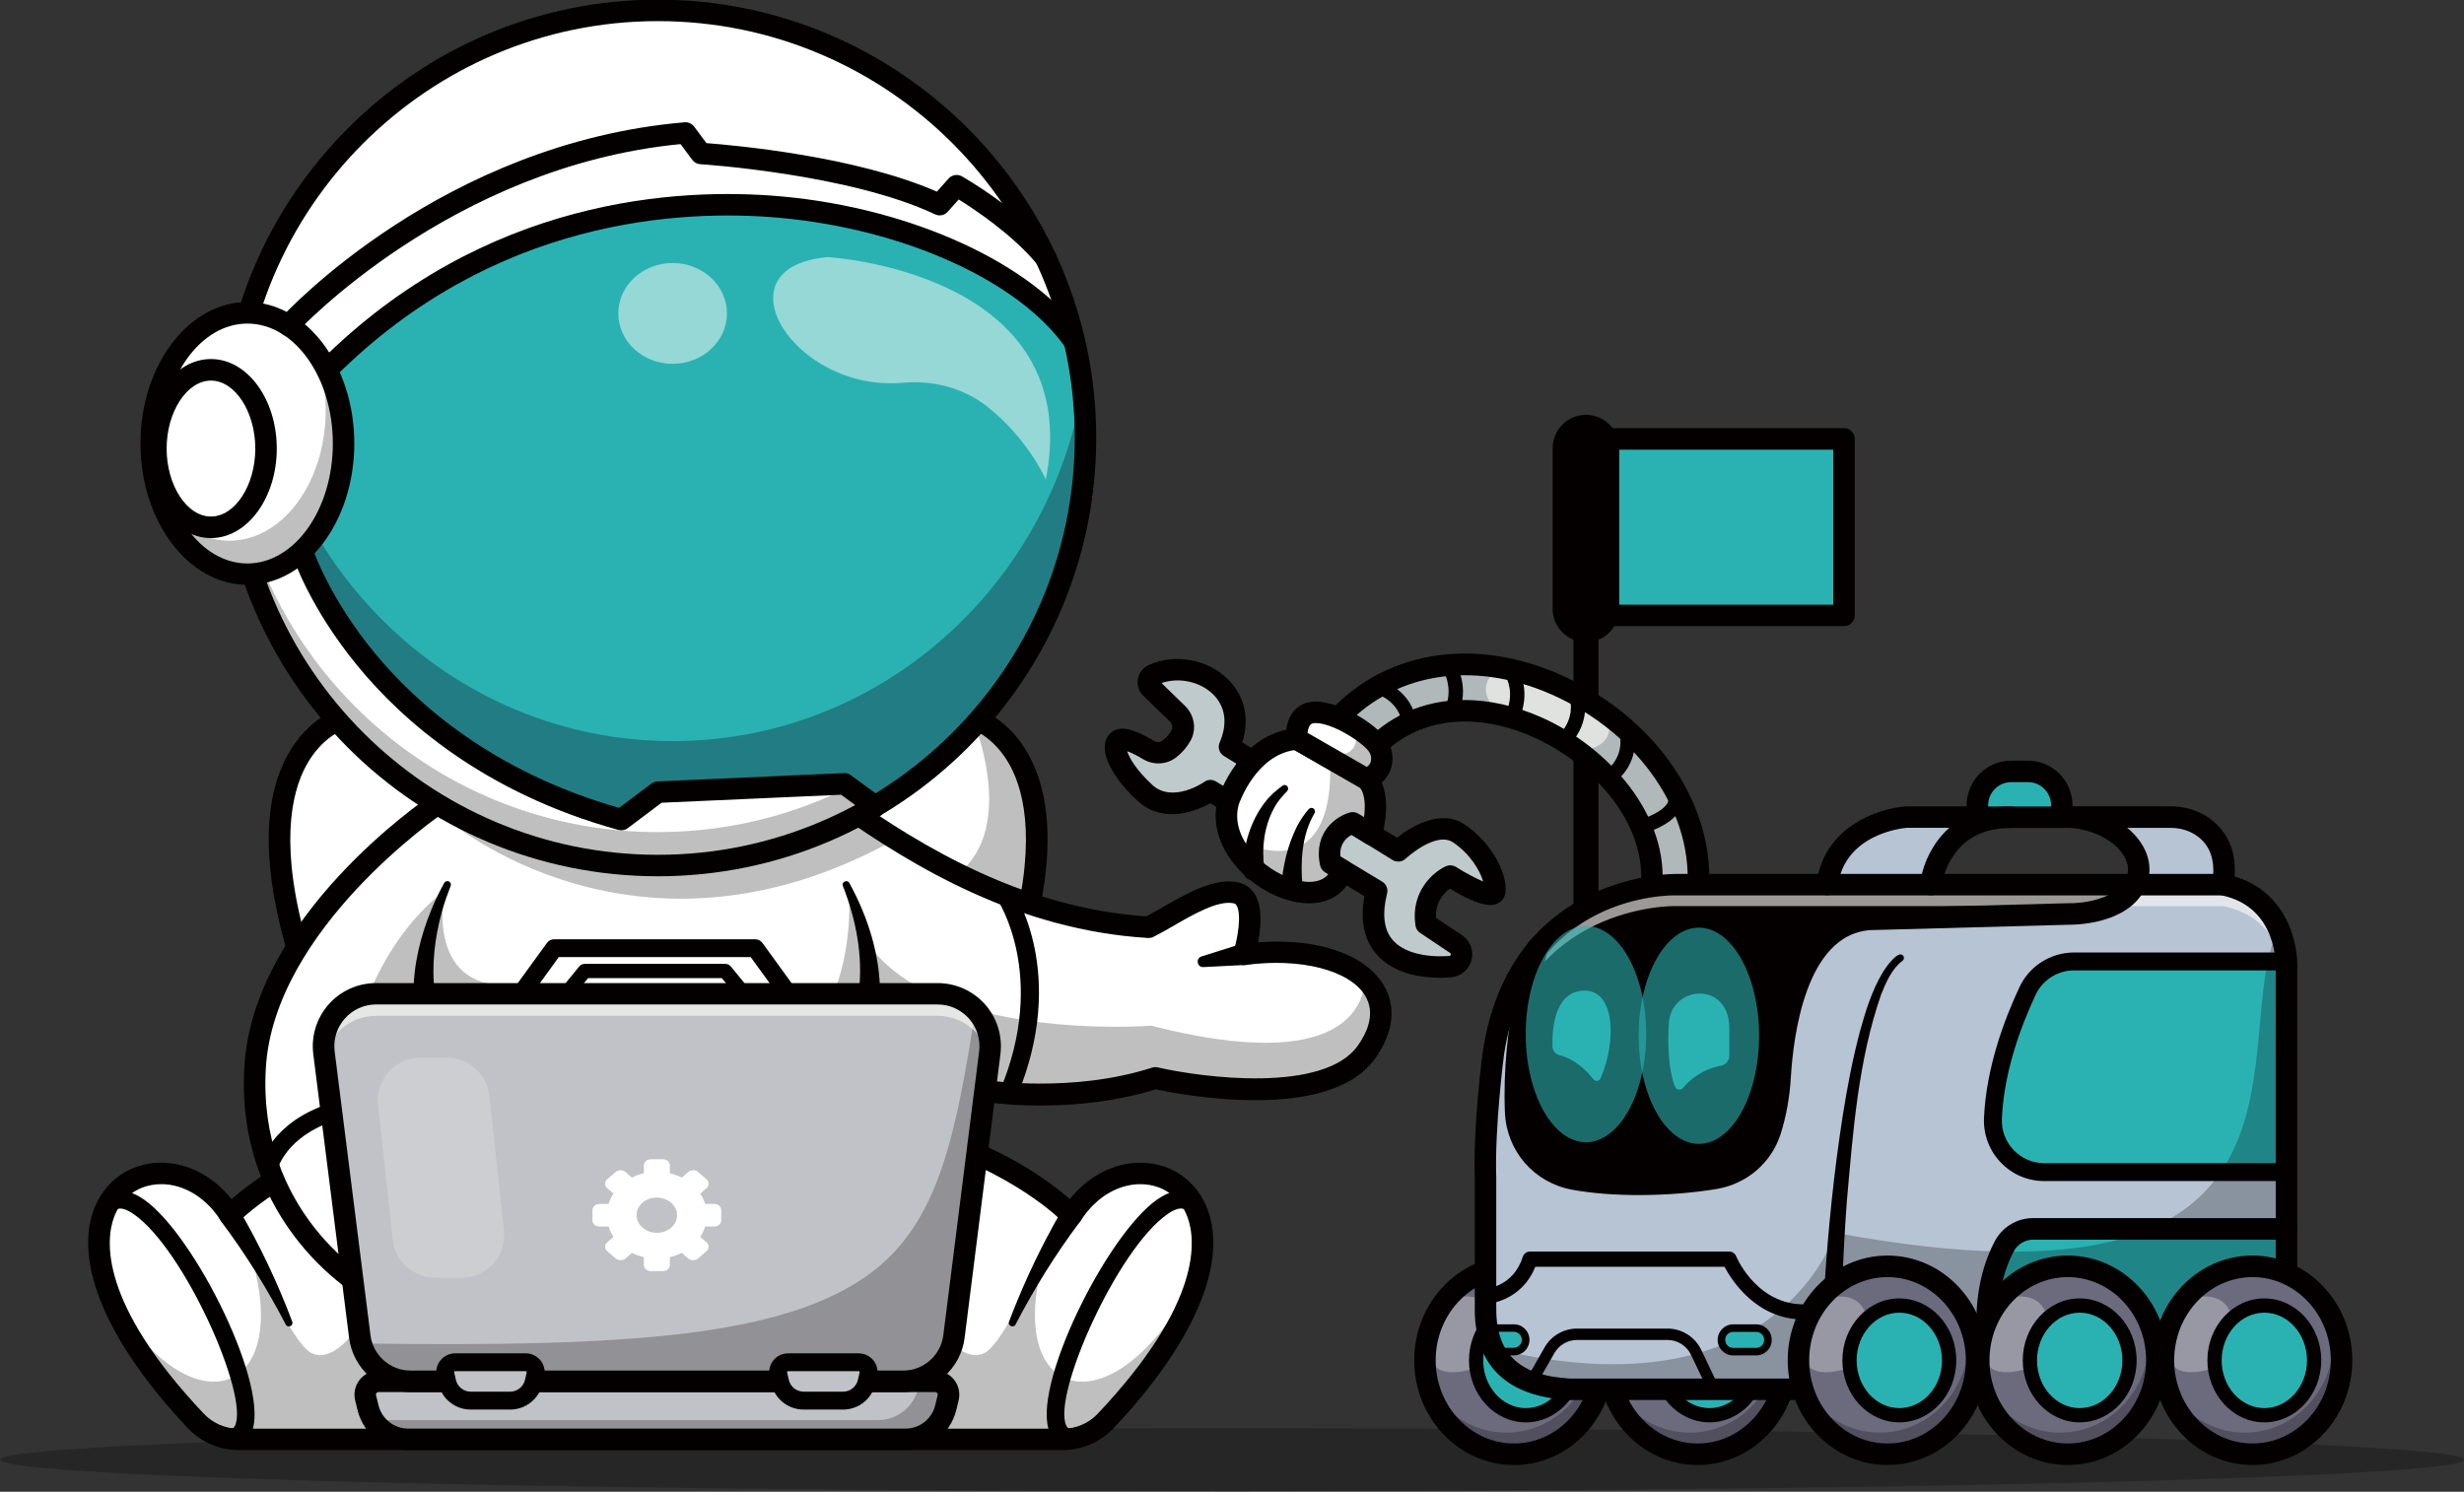 <?xml version="1.0" encoding="utf-8"?>
<!-- Generator: Adobe Illustrator 24.0.1, SVG Export Plug-In . SVG Version: 6.00 Build 0)  -->
<svg version="1.1" id="레이어_1" xmlns="http://www.w3.org/2000/svg" xmlns:xlink="http://www.w3.org/1999/xlink" x="0px"
	 y="0px" viewBox="0 0 2834.6 1716.3" style="enable-background:new 0 0 2834.6 1716.3;" xml:space="preserve">
<rect x="0" y="0" width="2834.6" height="1716.3" fill="#333333" stroke="none"/>
<style type="text/css">
	.st0{opacity:0.25;fill:#040000;enable-background:new    ;}
	.st1{fill:#FFFFFF;}
	.st2{opacity:0.25;}
	.st3{fill:#040000;}
	.st4{fill:#2AB2B3;}
	.st5{opacity:0.35;}
	.st6{fill:#101928;}
	.st7{opacity:0.5;}
	.st8{fill:#FFFDF9;}
	.st9{fill:#C1C2C7;}
	.st10{opacity:0.6;}
	.st11{opacity:0.2;}
	.st12{fill:#B0B8BA;}
	.st13{fill:#6C6B7E;}
	.st14{opacity:0.3;}
	.st15{fill:#B6C4D4;}
	.st16{opacity:0.6;fill:url(#SVGID_1_);enable-background:new    ;}
	.st17{opacity:0.6;fill:url(#SVGID_2_);enable-background:new    ;}
	.st18{fill:#BECACC;}
</style>
<g>
	<ellipse class="st0" cx="1417.6" cy="1679.5" rx="1417.3" ry="36.3"/>
	<g>
		<g>
			<path class="st1" d="M1169.1,1102.4H345.3c-74.3-242.8,50-276.1,50-276.1h723.8C1119.1,826.3,1243.4,859.6,1169.1,1102.4z"/>
		</g>
		<g class="st2">
			<path class="st3" d="M1169.1,1102.4h-102.7c-107.2-26.9-197.3-68.4-67.2-68.4c178.6,0.1,141.9-147.9,119.9-207.7h0.1
				C1119.1,826.3,1243.4,859.6,1169.1,1102.4z"/>
		</g>
		<g>
			<path class="st3" d="M1169.1,1114.7H345.3c-5.4,0-10.2-3.5-11.8-8.7c-31.7-103.5-32.5-183.5-2.3-237.9
				c24.1-43.4,59.4-53.3,60.9-53.7c6.6-1.7,13.4,2.1,15.1,8.7c1.8,6.6-2.1,13.3-8.7,15.1c-1.3,0.4-27.6,8.3-46.3,42.7
				c-17.6,32.4-31.2,94.8,2.2,209.1h805.4c33.4-114.3,19.8-176.7,2.2-209.1c-18.8-34.5-45.2-42.4-46.3-42.7
				c-6.5-1.9-10.4-8.6-8.6-15.2c1.8-6.5,8.5-10.4,15.1-8.7c1.5,0.4,36.8,10.3,60.9,53.7c30.1,54.4,29.4,134.4-2.3,237.9
				C1179.3,1111.2,1174.5,1114.7,1169.1,1114.7z"/>
		</g>
		<g>
			<path class="st1" d="M1271.6,1635.1c-12.7,13.4-30.3,21-48.8,21H274.3c-18.4,0-36.1-7.6-48.8-21
				c-54.2-57.3-85.4-106.9-100.4-147.9c0,0,0,0,0,0c-50.7-138.4,82.6-179.4,139.5-89c0,0,58.7-62.3,178.1-95.2h611.7
				c119.4,32.9,178.1,95.2,178.1,95.2C1306.2,1281,1508.5,1384.6,1271.6,1635.1z"/>
		</g>
		<g class="st2">
			<path class="st3" d="M514.7,1654.4c-0.2,0.5-0.4,1-0.5,1.6H274.3c-18.4,0-36.1-7.6-48.8-21c-54.2-57.3-85.4-106.9-100.4-147.9
				c97.3,168.8,221.1,115.7,157.8-60c1.5,3.5,51,115.8,74.3,129c23.7,13.4,49.4-22.6,49.4-22.6S528.1,1622,514.7,1654.4z"/>
		</g>
		<g class="st2">
			<path class="st3" d="M976.1,1654.4c0.2,0.5,0.4,1,0.5,1.6h239.9c18.4,0,36.1-7.6,48.8-21c54.2-57.3,85.4-106.9,100.4-147.9
				c-97.3,168.8-221.1,115.7-157.8-60c-1.5,3.5-51,115.8-74.3,129c-23.7,13.4-49.4-22.6-49.4-22.6S962.7,1622,976.1,1654.4z"/>
		</g>
		<g>
			<path class="st3" d="M263.7,1664.7c-3.6,0-7.7-0.5-12.3-1.8c-5.5-1.5-8.7-7.2-7.1-12.7c1.5-5.5,7.2-8.7,12.7-7.1
				c10.6,3,12.3-0.7,13.4-2.9c16.3-34.7-58.4-203-116.5-243.2c-15.5-10.7-20.8-5.4-22.7-3.3c-4,4.1-10.5,4.2-14.6,0.2
				c-4.1-4-4.2-10.5-0.2-14.6c7.2-7.4,23.2-17.2,49.2,0.8c58.4,40.4,146.9,218.7,123.4,268.9
				C286.5,1654.2,279.6,1664.7,263.7,1664.7z"/>
		</g>
		<g>
			<path class="st3" d="M274.7,1391.2c24.2,41.4,44.6,84.6,61.5,129.4c1.8,4.8-5.2,7.9-7.5,3.3c-21.5-41.4-46.4-81.5-74.4-118.7
				C244.1,1391.2,265.3,1376.6,274.7,1391.2L274.7,1391.2z"/>
		</g>
		<g>
			<g>
				<path class="st3" d="M1222.8,1668.4H274.3c-21.8,0-42.8-9.1-57.8-24.8c-92.2-97.5-131.8-189.3-108.6-251.8
					c11.2-30.3,36.8-50.3,68.4-53.6c33.3-3.4,66.8,12.2,90.1,41.4c22.4-19.6,79.5-62.7,173-88.5c6.6-1.8,13.4,2.1,15.2,8.6
					c1.8,6.6-2,13.4-8.6,15.2c-114.2,31.5-171.8,91.2-172.4,91.8c-2.6,2.8-6.4,4.2-10.2,3.8c-3.8-0.4-7.2-2.5-9.2-5.7
					c-18.1-28.9-47-45-75.2-42c-22.4,2.3-39.8,16-47.8,37.6c-9.4,25.3-18,97.9,103.4,226.3c10.3,10.9,24.8,17.1,39.8,17.1h948.5
					c15,0,29.5-6.2,39.8-17.1c121.4-128.4,112.8-201,103.4-226.3c-8-21.6-25.4-35.3-47.8-37.6c-28.3-2.9-57.1,13.2-75.2,42
					c-2,3.2-5.5,5.4-9.3,5.7c-3.8,0.4-7.6-1-10.2-3.8c-0.6-0.6-58.2-60.3-172.4-91.8c-6.6-1.8-10.4-8.6-8.6-15.2
					c1.8-6.6,8.6-10.4,15.2-8.6c93.5,25.8,150.5,68.8,173,88.5c23.3-29.2,56.7-44.8,90.1-41.4c31.6,3.3,57.2,23.3,68.4,53.6
					c23.2,62.5-16.4,154.3-108.6,251.8C1265.6,1659.4,1244.5,1668.4,1222.8,1668.4z"/>
			</g>
		</g>
		<g>
			<path class="st3" d="M1233.3,1664.7c-15.8,0-22.8-10.5-25.3-15.8c-23.5-50.1,65-228.5,123.4-268.9c26-18,42-8.2,49.2-0.8
				c4,4.1,3.9,10.6-0.2,14.6c-4.1,4-10.6,3.9-14.6-0.2c-2-2-7.2-7.4-22.7,3.3c-58,40.2-132.7,208.5-116.5,243.2
				c1,2.2,2.7,5.9,13.4,2.9c5.5-1.5,11.2,1.7,12.7,7.1c1.5,5.5-1.7,11.2-7.1,12.7C1241,1664.2,1236.9,1664.7,1233.3,1664.7z"/>
		</g>
		<g>
			<path class="st3" d="M1242.7,1405.2c-28,37.2-52.9,77.3-74.4,118.7c-2.3,4.5-9.4,1.4-7.5-3.3c12.6-33.4,27.4-66.1,44-97.7
				c5.6-10.6,11.2-21,17.5-31.6c3.5-5.9,11.1-7.8,17-4.3C1245.7,1390.6,1247.3,1399.4,1242.7,1405.2L1242.7,1405.2z"/>
		</g>
		<g>
			<path class="st1" d="M1572,1210.2c-52.5,74-243,29.9-243,29.9c-95.7,30.9-195.9,14.9-195.9,14.9s-80,30.8-185.5,70.3
				c-196.3,73.6-480.9,177.4-503.3,169.4c-34.3-12.4-160.6-97.4-151-266.3c9.6-168.8,209.4-303.3,209.4-303.3h467.3
				c19.6,13.8,39.7,27.3,60.5,40.2c85,52.8,179.8,94.5,290.8,101.3c28.8-14.4,71.1-45.8,100.4-39.7c29.3,6.2,9.3,71,9.3,71
				c61.5-8.4,113.3,3.6,139.4,28.2C1592.3,1146.9,1596,1176.4,1572,1210.2z"/>
		</g>
		<g class="st2">
			<path class="st3" d="M1030.5,965.4c-297.8,166.5-515.8-22.4-515.8-22.4l21.2-17.7h434.2C989.7,939,1009.8,952.5,1030.5,965.4z"/>
		</g>
		<g class="st2">
			<path class="st3" d="M511.3,1025c0,0-22.9,111.8,74.4,108.4l-87,13l-76.2,3.3C422.6,1149.7,446.7,1075,511.3,1025z"/>
		</g>
		<g class="st2">
			<path class="st3" d="M1572,1210.2c-52.5,74-243,29.9-243,29.9c-95.7,30.9-195.9,14.9-195.9,14.9s-80,30.8-185.5,70.3
				c-118.5-41.4-212.1-92.3-117.9-93.5c163.7-2.1,147-206.9,147-206.9l18.2,55.6c77,119.7,329.3,99.6,329.3,99.6
				c223.9,57.2,245.1-25.4,246.1-53.9C1592.3,1146.9,1596,1176.4,1572,1210.2z"/>
		</g>
		<g>
			<path class="st3" d="M447.5,1507.6c-3.9,0-5.7-0.7-7.3-1.2c-34-12.2-169.3-100.3-159.1-278.6c9.8-173,206.5-307.2,214.9-312.8
				c5.7-3.8,13.3-2.3,17.1,3.4c3.8,5.7,2.3,13.3-3.3,17.1c-1.9,1.3-194.8,133.1-204,293.7c-9.2,161.9,110.4,241.7,142.1,253.7
				c0.3,0,0.6,0,0.9,0c42.5,0,437.7-146.1,679.9-239.4c2-0.8,4.2-1,6.4-0.7c1,0.2,98.5,15.1,190.2-14.4c2.1-0.7,4.4-0.8,6.6-0.3
				c50.8,11.7,191,30.1,230.1-25c10.7-15,20.8-37.2,8.5-57.5c-17.8-29.4-74.5-43.9-137.8-35.3c-4.2,0.6-8.4-1-11.1-4.2
				s-3.6-7.6-2.4-11.6c4.9-15.9,9.2-42.8,3.4-52.7c-1-1.7-2.1-2.3-3.4-2.5c-17.8-3.8-46.4,12.7-69.4,26c-8.1,4.7-15.8,9.1-22.9,12.6
				c-1.9,1-4.1,1.4-6.3,1.3c-149.1-9.1-269.4-81.6-357.6-143.7c-5.6-3.9-6.9-11.6-3-17.2c3.9-5.6,11.6-6.9,17.2-3
				c84.9,59.8,200.2,129.4,341.5,139c5.7-3,12-6.6,18.7-10.4c28-16.1,59.8-34.4,86.9-28.7c8.4,1.8,15.2,6.7,19.6,14.2
				c8.8,15,6.6,38.3,3.4,54.8c67.2-5.2,122.7,13.2,144.3,48.9c15,24.8,11.6,54.8-9.5,84.6c-53.3,75.1-225.3,41.4-252.5,35.6
				c-87.7,27.3-176.6,17.3-195.1,14.8c-23.2,8.9-175,67.1-328.7,123.4C526.4,1493.5,465.3,1507.6,447.5,1507.6z M448.5,1483.1
				L448.5,1483.1L448.5,1483.1z"/>
		</g>
		<g>
			<g>
				<path class="st1" d="M1248.7,503.9c0,180.4-97.1,338.1-241.9,423.7c-73.3,43.3-158.7,68.2-250,68.2
					c-271.7,0-491.9-220.2-491.9-491.9C264.9,232.2,485.1,12,756.8,12c233.7,0,429.4,163,479.5,381.5v0
					C1244.5,429,1248.7,465.9,1248.7,503.9z"/>
			</g>
			<g class="st2">
				<path class="st3" d="M1248.7,503.9c0,180.4-97.1,338.1-241.9,423.7c-73.3,43.3-158.7,68.2-250,68.2
					c-271.7,0-491.9-220.2-491.9-491.9c0-6.4,0.1-12.8,0.4-19.2c10,262.8,226.3,472.7,491.5,472.7c91.3,0,176.7-24.9,250-68.2
					c139.7-82.5,234.9-232.1,241.6-404.5C1248.6,491,1248.7,497.5,1248.7,503.9z"/>
			</g>
			<g>
				<g>
					<path class="st4" d="M1248.7,503.9c0,180.4-97.1,338.1-241.9,423.7l-35.3-25.8l-214.7,9.6l-42,31.5
						C421,862,348.3,635.5,348.3,635.5l27.8-209.9c301.6-302.1,750.5-190.5,860.2-32.1v0C1244.5,429,1248.7,465.9,1248.7,503.9z"/>
				</g>
			</g>
			<g class="st5">
				<g>
					<path class="st6" d="M1248.7,503.9c0,180.4-97.1,338.1-241.9,423.7l-35.3-25.8l-214.7,9.6l-42,31.5
						C421,862,348.3,635.5,348.3,635.5l5.1-39c81.3,152.7,239.1,256.2,420.4,256.2c236,0,432.1-175.4,471.6-406.2
						C1247.6,465.4,1248.7,484.5,1248.7,503.9z"/>
				</g>
			</g>
			<g>
				<path class="st3" d="M756.8,1008.2c-278.1,0-504.3-226.2-504.3-504.3S478.7-0.4,756.8-0.4s504.3,226.2,504.3,504.3
					S1034.9,1008.2,756.8,1008.2z M756.8,24.3c-264.4,0-479.6,215.1-479.6,479.6c0,264.4,215.1,479.6,479.6,479.6
					s479.6-215.1,479.6-479.6C1236.4,239.4,1021.3,24.3,756.8,24.3z"/>
			</g>
			<g>
				<g>
					<ellipse class="st1" cx="284.6" cy="510.2" rx="110.7" ry="150.3"/>
				</g>
				<g class="st2">
					<path class="st3" d="M395.3,510.2c0,83-49.5,150.3-110.7,150.3c-43.1,0-80.4-33.4-98.7-82.2c20,27.1,47.6,43.8,78.1,43.8
						c61.1,0,110.7-67.3,110.7-150.3c0-24.5-4.3-47.7-12-68.2C382.8,430.9,395.3,468.6,395.3,510.2z"/>
				</g>
				<g>
					<path class="st3" d="M284.6,672.9c-67.8,0-123-73-123-162.7s55.2-162.7,123-162.7s123,73,123,162.7
						C407.6,599.9,352.5,672.9,284.6,672.9z M284.6,372.3c-54.2,0-98.3,61.9-98.3,138s44.1,138,98.3,138s98.3-61.9,98.3-138
						S338.8,372.3,284.6,372.3z"/>
				</g>
				<g>
					<path class="st3" d="M242.7,619.1c-41.7,0-75.7-46.2-75.7-103s33.9-103,75.7-103s75.7,46.2,75.7,103S284.4,619.1,242.7,619.1z
						 M242.7,437.9c-27.6,0-51,35.8-51,78.2s23.3,78.2,51,78.2c27.6,0,51-35.8,51-78.2S270.3,437.9,242.7,437.9z"/>
				</g>
			</g>
			<g>
				<path class="st3" d="M384.8,434.3l-17.5-17.5C557.6,226.3,782.1,215.5,899.1,226c150.8,13.6,290.4,78,347.4,160.4l-20.3,14.1
					c-53.1-76.7-185.4-136.9-329.3-149.9C784.2,240.5,567.9,250.9,384.8,434.3z"/>
			</g>
			<g>
				<path class="st3" d="M714.8,955.3c-1.1,0-2.2-0.2-3.3-0.4C556.6,912.2,463,829,411.8,766.7c-55.8-67.8-74.5-125-75.3-127.4
					c-2.1-6.5,1.5-13.5,8-15.5c6.5-2.1,13.4,1.5,15.5,8c0.3,0.8,18.6,56.1,71.6,120.2c48.3,58.4,136,136.2,280.6,177.5l37.2-27.9
					c2-1.5,4.4-2.4,6.9-2.5l214.6-9.6c2.8-0.1,5.6,0.7,7.8,2.4l35.4,25.8c5.5,4,6.7,11.8,2.7,17.3c-4,5.5-11.7,6.7-17.3,2.7
					l-31.9-23.3l-206.5,9.2l-39,29.3C720,954.5,717.4,955.3,714.8,955.3z"/>
			</g>
			<g>
				<path class="st3" d="M332,386.8c-3,0-6-1.1-8.3-3.2c-5-4.6-5.4-12.4-0.8-17.5c7.5-8.2,187-201.6,464.6-225.4
					c4.2-0.4,8.4,1.5,11,4.9l14.2,19.1c30.6,2.3,171.3,14.7,265.1,55.8l13.5-15.1c3.9-4.3,10.2-5.4,15.3-2.5
					c2.7,1.5,66.7,38.1,106.1,86c4.3,5.3,3.6,13.1-1.7,17.4c-5.3,4.3-13.1,3.6-17.4-1.7c-28.4-34.5-72.4-63.7-90.7-75.1l-12.7,14.2
					c-3.6,4.1-9.5,5.3-14.5,2.9c-98.6-46.6-268.5-57.6-270.2-57.7c-3.6-0.2-7-2-9.1-5l-13.5-18.1
					c-264.2,25.6-439.9,214.9-441.6,216.8C338.7,385.4,335.4,386.8,332,386.8z"/>
			</g>
			<g class="st7">
				<ellipse class="st8" cx="773.8" cy="360.6" rx="62.5" ry="58"/>
			</g>
			<g class="st7">
				<path class="st8" d="M1135.7,467.8c-27.5-21.7-62.6-30.5-97.4-27.4c-124.6,11.1-215.1-133.1-86.1-144.6
					c0,0,297.7,16.7,250.9,256C1203.2,551.7,1182.4,504.5,1135.7,467.8z"/>
			</g>
		</g>
		<g>
			<path class="st3" d="M1433.1,1110.2l-48.8,2.5c-7.2,0.3-9-10-2.2-12.2l46.6-14.7C1446.7,1081.2,1451.6,1108.4,1433.1,1110.2
				L1433.1,1110.2z"/>
		</g>
		<g>
			<path class="st3" d="M1160.2,1268.2c-1.3,0-2.7-0.3-4-0.8c-5.2-2.2-7.7-8.2-5.5-13.5c54.8-131.1-2.7-217.9-3.2-218.7
				c-3.2-4.7-2-11.1,2.7-14.3c4.7-3.2,11.1-2,14.3,2.7c2.7,3.9,64.3,97,5.2,238.3C1168,1265.8,1164.2,1268.2,1160.2,1268.2z"/>
		</g>
		<g>
			<path class="st3" d="M309.3,1353.3c-0.8,0-1.6-0.1-2.5-0.3c-5.5-1.4-8.9-6.9-7.6-12.3c0.5-2,12.4-48.9,78.8-70.7
				c5.4-1.8,11.2,1.2,13,6.6c1.8,5.4-1.2,11.2-6.6,13c-54.9,18.1-64.8,54.5-65.2,56C318.1,1350.2,313.9,1353.3,309.3,1353.3z"/>
		</g>
		<g>
			<path class="st3" d="M475.7,1144.7c-0.3-34.1,8-67.7,20.9-99c4.2-10.3,9.2-20.1,14.4-29.8c1.1-2,3.6-2.7,5.6-1.7
				c1.9,1,2.7,3.3,1.8,5.2c-3.8,10-7.5,20-10.2,30.2c-8.1,29.9-12,61.6-8,92.3C502.6,1159.3,477.1,1162.1,475.7,1144.7L475.7,1144.7
				z"/>
		</g>
		<g>
			<path class="st3" d="M987.9,1142c5.2-41.3-3-83.9-18.2-122.5c-2-4.7,4.9-8.1,7.4-3.6c21.5,39.3,35.6,83.6,35.3,128.7
				C1011.1,1162.1,985.5,1159.4,987.9,1142L987.9,1142z"/>
		</g>
		<g>
			<path class="st3" d="M907,1153.7H599.5c-3.9,0-7.4-2.2-9.2-5.6c-1.8-3.4-1.4-7.6,0.8-10.7l38.1-52.5c1.9-2.7,5-4.2,8.3-4.2h231.3
				c3.3,0,6.4,1.6,8.3,4.2l38.1,52.5c2.3,3.1,2.6,7.3,0.8,10.7C914.4,1151.5,910.8,1153.7,907,1153.7z M619.7,1133.1h267.1
				l-23.2-31.9H642.8L619.7,1133.1z"/>
		</g>
		<g>
			<path class="st3" d="M861,1158H646c-3.2,0-6.1-1.8-7.4-4.7c-1.4-2.9-1-6.3,1.1-8.7l26.6-32.6c1.6-1.9,3.9-3,6.4-3h161.7
				c2.5,0,4.8,1.1,6.4,3l26.6,32.6c2,2.5,2.4,5.9,1.1,8.7C867,1156.1,864.1,1158,861,1158z M663.4,1141.5h180.2l-13.2-16.1H676.5
				L663.4,1141.5z"/>
		</g>
		<g>
			<g>
				<path class="st9" d="M1138.6,1211.4l-41.2,326.4c-3.8,29.5-28.8,51.6-58.6,51.6H472.4c-27,0-50.2-18.2-56.9-43.6h0
					c-0.7-2.6-1.2-5.3-1.6-8l-41.2-326.4c-4.6-36.1,23.6-68,60-68h646c17.3,0,32.7,7.2,43.5,18.5
					C1134.4,1174.5,1141,1192.4,1138.6,1211.4z"/>
			</g>
			<g class="st2">
				<path class="st3" d="M1138.6,1211.4l-41.2,326.4c-3.8,29.5-28.8,51.6-58.6,51.6H472.4c-27,0-50.2-18.2-56.9-43.6
					c305.5,4.1,490-7.2,588.9-83.2c75.9-58.3,95.3-157.4,117.8-300.7C1134.4,1174.5,1141,1192.4,1138.6,1211.4z"/>
			</g>
			<g class="st10">
				<path class="st8" d="M1138.6,1211.4l-0.7,5.6c-5.6-27.2-29.7-48.2-59.3-48.2h-646c-29.6,0-53.7,21-59.3,48.2l-0.7-5.6
					c-4.6-36.1,23.6-68,60-68h646C1115.1,1143.4,1143.2,1175.3,1138.6,1211.4z"/>
			</g>
			<g>
				<path class="st9" d="M1041.6,1656.1H469.7c-21.9,0-41-15-46.3-36.2l-2.8-11.5c-2.4-9.6,4.9-19,14.8-19h640.4
					c9.9,0,17.2,9.3,14.8,19l-2.8,11.5C1082.6,1641.1,1063.5,1656.1,1041.6,1656.1z"/>
			</g>
			<g class="st2">
				<path class="st3" d="M1090.7,1608.4l-2.8,11.4c-5.2,21.3-24.3,36.2-46.3,36.2H469.7c-17,0-32.3-9-40.8-23c3,0.6,6.1,0.9,9.2,0.9
					H1010c21.9,0,41-15,46.3-36.3l2.1-8.3h17.5C1085.8,1589.4,1093.1,1598.7,1090.7,1608.4z"/>
			</g>
			<g>
				<path class="st3" d="M1038.9,1601.7H472.4c-35.9,0-66.3-26.9-70.8-62.4l-41.2-326.4c-2.6-20.7,3.8-41.6,17.6-57.2
					c13.8-15.7,33.7-24.6,54.6-24.6h646.1c20.9,0,40.8,9,54.6,24.6c13.8,15.7,20.2,36.5,17.6,57.2l-41.2,326.4
					C1105.2,1574.9,1074.8,1601.7,1038.9,1601.7z M432.6,1155.7c-13.8,0-26.9,5.9-36,16.3c-9.1,10.3-13.4,24.1-11.6,37.8l41.2,326.4
					c2.9,23.3,22.8,40.8,46.3,40.8h566.4c23.5,0,43.4-17.6,46.3-40.8l41.2-326.4c1.7-13.7-2.5-27.5-11.6-37.8
					c-9.1-10.3-22.3-16.3-36-16.3H432.6z"/>
			</g>
			<g>
				<path class="st3" d="M1041.6,1668.4H469.7c-27.7,0-51.6-18.8-58.3-45.6l-2.8-11.5c-2-8.3-0.2-16.9,5.1-23.7
					c5.3-6.7,13.2-10.6,21.8-10.6h640.4c8.6,0,16.5,3.9,21.8,10.6c5.3,6.7,7.1,15.4,5.1,23.7l-2.8,11.5
					C1093.2,1649.6,1069.3,1668.4,1041.6,1668.4z M435.4,1601.7c-1.2,0-1.9,0.6-2.3,1.1c-0.4,0.5-0.8,1.4-0.5,2.5l2.8,11.5
					c3.9,15.8,18,26.9,34.3,26.9h571.9c16.3,0,30.4-11,34.3-26.9l2.8-11.5c0.3-1.1-0.1-2-0.5-2.5c-0.4-0.5-1.1-1.1-2.3-1.1H435.4z"
					/>
			</g>
			<g>
				<path class="st9" d="M586.8,1611.5h-45.2c-13.1,0-24.4-9.1-27.2-21.8l-1.9-8.4c-1.6-7.2,3.9-13.9,11.2-13.9h81.1
					c7.3,0,12.8,6.8,11.2,13.9l-1.9,8.4C611.2,1602.4,599.9,1611.5,586.8,1611.5z"/>
			</g>
			<g>
				<path class="st9" d="M969.8,1611.5h-45.2c-13.1,0-24.4-9.1-27.2-21.8l-1.9-8.4c-1.6-7.2,3.9-13.9,11.2-13.9h81.1
					c7.3,0,12.8,6.8,11.2,13.9l-1.9,8.4C994.2,1602.4,982.8,1611.5,969.8,1611.5z"/>
			</g>
			<g>
				<path class="st3" d="M586.8,1621.8h-45.2c-18,0-33.4-12.3-37.3-29.9l-1.9-8.4c-1.4-6.5,0.1-13.2,4.3-18.3s10.3-8.1,17-8.1h81.1
					c6.6,0,12.8,3,17,8.1c4.1,5.2,5.7,11.9,4.3,18.3l-1.9,8.4C620.2,1609.5,604.8,1621.8,586.8,1621.8z M523.6,1577.6
					c-0.1,0-0.6,0-0.9,0.4c-0.3,0.4-0.3,0.8-0.2,1l1.9,8.4c1.8,8.1,8.9,13.8,17.2,13.8h45.2c8.3,0,15.4-5.7,17.2-13.8l1.9-8.4
					c0-0.1,0.1-0.5-0.2-1s-0.8-0.4-0.9-0.4L523.6,1577.6L523.6,1577.6z"/>
			</g>
			<g>
				<path class="st3" d="M969.8,1621.8h-45.2c-18,0-33.4-12.3-37.3-29.9l-1.9-8.4c-1.4-6.5,0.1-13.2,4.3-18.3
					c4.1-5.2,10.3-8.1,17-8.1h81.1c6.6,0,12.8,3,17,8.1c4.1,5.2,5.7,11.9,4.3,18.3l-1.9,8.4
					C1003.1,1609.5,987.8,1621.8,969.8,1621.8z M906.6,1577.6c-0.1,0-0.6,0-0.9,0.4c-0.3,0.4-0.3,0.8-0.2,1l1.9,8.4
					c1.8,8.1,8.9,13.8,17.2,13.8h45.2c8.3,0,15.4-5.7,17.2-13.8l1.9-8.4c0-0.1,0.1-0.5-0.2-1s-0.8-0.4-0.9-0.4L906.6,1577.6
					L906.6,1577.6z"/>
			</g>
			<g>
				<path class="st1" d="M821.7,1385.2h-10.5c-1.3-4.2-3.2-8.2-5.7-11.9l7.4-6.4c3.1-2.7,3.1-7.2,0-9.9l-9.8-8.5
					c-3.2-2.8-8.3-2.8-11.4,0l-7.4,6.4c-4.2-2.1-8.9-3.8-13.7-5v-9.1c0-3.9-3.6-7-8.1-7h-13.8c-4.4,0-8,3.1-8,7v9.1
					c-4.9,1.1-9.5,2.8-13.7,5l-7.4-6.4c-3.1-2.8-8.3-2.8-11.4,0l-9.8,8.5c-3.1,2.7-3.1,7.2,0,9.9l7.4,6.4c-2.5,3.7-4.4,7.7-5.7,11.9
					h-10.4c-4.4,0-8.1,3.1-8.1,7v12c0,3.9,3.6,7,8.1,7h10.4c1.3,4.2,3.2,8.2,5.7,11.9l-7.4,6.4c-3.1,2.7-3.1,7.2,0,9.9l9.8,8.5
					c3.1,2.7,8.3,2.7,11.4,0l7.4-6.4c4.3,2.1,8.9,3.8,13.7,4.9v9.1c0,3.9,3.6,7,8,7h13.8c4.5,0,8.1-3.1,8.1-7v-9.1
					c4.8-1.1,9.5-2.8,13.7-4.9l7.4,6.4c3.2,2.7,8.3,2.7,11.4,0l9.8-8.5c3.1-2.7,3.1-7.2,0-9.9l-7.4-6.4c2.5-3.7,4.4-7.7,5.7-11.9
					h10.5c4.4,0,8-3.2,8-7v-12C829.7,1388.3,826.1,1385.2,821.7,1385.2z M772.2,1412.5c-4.2,3.7-10.1,5.9-16.5,5.9
					c-12.8,0-23.4-9.1-23.4-20.3c0-5.6,2.6-10.7,6.8-14.3c4.2-3.7,10.1-5.9,16.5-5.9c6.4,0,12.3,2.3,16.5,5.9
					c4.2,3.7,6.8,8.8,6.8,14.3S776.4,1408.9,772.2,1412.5z"/>
			</g>
			<g class="st11">
				<path class="st1" d="M483.6,1217h30.7c25,0,46,18.8,48.7,43.7l16.8,155.1c3.1,29-19.6,54.3-48.7,54.3h-30.5
					c-25,0-46-18.8-48.7-43.6l-17-155.1C431.7,1242.3,454.5,1217,483.6,1217z"/>
			</g>
		</g>
	</g>
	<g>
		<rect x="1839.2" y="505.1" class="st4" width="282.1" height="203"/>
	</g>
	<g>
		<path class="st3" d="M2121.3,720.4h-282.1c-6.8,0-12.4-5.5-12.4-12.4v-203c0-6.8,5.5-12.4,12.4-12.4h282.1
			c6.8,0,12.4,5.5,12.4,12.4v203C2133.7,714.9,2128.2,720.4,2121.3,720.4z M1851.6,695.7H2109V517.4h-257.4L1851.6,695.7
			L1851.6,695.7z"/>
	</g>
	<g>
		<path class="st3" d="M1824.5,1105.3c-8,0-14.4-6.5-14.4-14.4V505.1c0-8,6.5-14.4,14.4-14.4c8,0,14.4,6.5,14.4,14.4v585.8
			C1838.9,1098.8,1832.4,1105.3,1824.5,1105.3z"/>
	</g>
	<g>
		<path class="st3" d="M1824.5,738.8c-21.1,0-38.3-17.2-38.3-38.3V515.6c0-21.1,17.2-38.3,38.3-38.3s38.3,17.2,38.3,38.3v184.8
			C1862.8,721.6,1845.6,738.8,1824.5,738.8z M1824.5,506.1c-5.3,0-9.5,4.3-9.5,9.5v184.8c0,5.3,4.3,9.5,9.5,9.5s9.5-4.3,9.5-9.5
			V515.6C1834,510.4,1829.7,506.1,1824.5,506.1z"/>
	</g>
	<g>
		<g>
			<path class="st12" d="M1926.2,1053.8c-1,0-2.1-0.1-3.1-0.2c-14.7-1.7-25.2-15-23.5-29.7c9.4-81-59.1-155.6-131.6-187.5
				c-75.8-33.3-148.3-21.6-194,31.3c-9.7,11.2-26.6,12.4-37.7,2.8c-11.2-9.7-12.4-26.6-2.8-37.7c61-70.6,159.1-87.9,256.1-45.3
				c107.2,47.1,174.3,146.8,163.3,242.6C1951.2,1043.7,1939.6,1053.8,1926.2,1053.8z"/>
		</g>
		<g class="st10">
			<path class="st8" d="M1847.4,822.7c13.5,27-10.3,43.2-34.9,39.2c-20-24.1-80.9-39.2-80.9-39.2c-21.6-11.8-27.3-29.3-18-43.2
				c9.3-13.9,42.7,0,42.7,0S1803.6,791.3,1847.4,822.7z"/>
		</g>
		<g>
			<g>
				<path class="st3" d="M1926.2,1066.1c-1.5,0-3-0.1-4.6-0.3c-10.3-1.2-19.6-6.4-26.1-14.6c-6.5-8.2-9.4-18.4-8.2-28.8
					c8.7-75.1-56-144.7-124.3-174.7c-70.6-31-137.8-20.5-179.7,28.1c-6.8,7.9-16.3,12.7-26.8,13.4c-10.4,0.8-20.5-2.6-28.4-9.4
					c-7.9-6.8-12.7-16.3-13.4-26.8c-0.8-10.4,2.6-20.5,9.4-28.4c64.6-74.8,168.2-93.4,270.4-48.6
					c112.1,49.2,182.2,154.2,170.6,255.3C1962.7,1051.2,1946,1066.1,1926.2,1066.1z M1684.9,805.4c28,0,57.8,6.5,88,19.8
					c76.6,33.7,149,113.2,138.9,200.2c-0.4,3.8,0.6,7.6,3,10.6s5.8,4.9,9.6,5.4c0.6,0.1,1.1,0.1,1.7,0.1c7.3,0,13.4-5.5,14.3-12.8
					c10.4-90.4-53.7-185-156-229.9c-91.8-40.3-184.5-24.2-241.7,42.1c-2.5,2.9-3.8,6.6-3.5,10.5c0.3,3.8,2,7.3,4.9,9.9
					c2.9,2.5,6.6,3.7,10.5,3.5c3.8-0.3,7.3-2,9.9-4.9C1595.6,823.8,1637.8,805.4,1684.9,805.4z"/>
			</g>
		</g>
		<g>
			<path class="st3" d="M1621.2,839.9c-4.1,0-7.6-3-8.2-7.2c-3.1-24.6-26.4-33.3-27.4-33.6c-4.3-1.5-6.5-6.2-5-10.5
				c1.5-4.3,6.2-6.5,10.5-5c1.4,0.5,33.8,12.3,38.2,47.1c0.6,4.5-2.6,8.6-7.1,9.2C1621.9,839.8,1621.5,839.9,1621.2,839.9z"/>
		</g>
		<g>
			<path class="st3" d="M1672.4,819.7c-0.8,0-1.5-0.1-2.3-0.3c-4.4-1.3-6.9-5.9-5.6-10.2c5.5-18.8-2-33.8-4.5-38.7
				c-0.5-1-0.8-1.7-1-2.1c-1.7-4.2,0.4-9,4.6-10.7c4.2-1.7,9,0.3,10.7,4.5c0.1,0.2,0.3,0.5,0.5,0.9c8.6,17,10.5,34.1,5.6,50.7
				C1679.2,817.4,1675.9,819.7,1672.4,819.7z"/>
		</g>
		<g>
			<path class="st3" d="M1740.4,830.9c-1.1,0-2.2-0.2-3.3-0.7c-4.2-1.8-6.1-6.7-4.3-10.8c9.5-21.9,0.7-38.3,0.4-39
				c-2.2-4-0.8-9,3.2-11.2c4-2.2,8.9-0.8,11.2,3.1c0.5,1,13.3,24,0.4,53.7C1746.6,829.1,1743.6,830.9,1740.4,830.9z"/>
		</g>
		<g>
			<path class="st3" d="M1800.5,858.5c-2,0-4-0.7-5.6-2.2c-3.3-3.1-3.6-8.3-0.5-11.6c17.3-18.7,12.1-38.7,12-38.9
				c-1.2-4.4,1.4-8.9,5.8-10.1c4.4-1.2,8.9,1.4,10.1,5.8c0.3,1.2,7.6,29-15.8,54.4C1805,857.6,1802.8,858.5,1800.5,858.5z"/>
		</g>
		<g>
			<path class="st3" d="M1854.1,900.4c-2.3,0-4.7-1-6.3-2.9c-2.9-3.5-2.5-8.7,1-11.6c19.6-16.5,14.9-38.1,14.9-38.3
				c-1.4-4.3,1-8.8,5.3-10.2c4.3-1.4,9,1.1,10.5,5.4c2.1,6.4,5,34.6-20,55.7C1857.9,899.8,1856,900.4,1854.1,900.4z"/>
		</g>
		<g>
			<path class="st3" d="M1892.7,958.1c-3.4,0-6.6-2.1-7.8-5.5c-1.5-4.3,0.7-9,5-10.5c21.1-7.5,27.1-15.2,28.8-19.1
				c1.4-3.2,0.6-5.2,0.5-5.5l7.4-3.6l7.2-3.9c0.4,0.8,4.3,8.4,0.4,18.4c-4.5,11.8-17.6,21.7-38.9,29.2
				C1894.5,957.9,1893.6,958.1,1892.7,958.1z"/>
		</g>
	</g>
	<g>
		<g>
			<ellipse class="st13" cx="1952.9" cy="1565.1" rx="102.4" ry="108.1"/>
		</g>
		<g class="st2">
			<path class="st3" d="M2058.3,1563.6c0,59.7-45.9,108.1-102.5,108.1c-43.8,0-81.1-29-95.8-69.8c18.5,28.1,49.3,46.4,84.1,46.4
				c56.6,0,102.5-48.4,102.5-108.1c0-13.5-2.4-26.4-6.6-38.3C2051.6,1519.5,2058.3,1540.8,2058.3,1563.6z"/>
		</g>
		<g class="st14">
			<path class="st1" d="M1873.6,1496.7c0,0,47-20.3,55.9,20.4c0,0,9.6,36.3-17.4,55.1c-2.3,1.6-52.5,21.1-56.6-15.4"/>
		</g>
		<g>
			<path class="st3" d="M1952.9,1685.6c-63.3,0-114.8-54-114.8-120.5s51.5-120.5,114.8-120.5s114.8,54,114.8,120.5
				S2016.2,1685.6,1952.9,1685.6z M1952.9,1469.4c-49.7,0-90.1,42.9-90.1,95.7s40.4,95.7,90.1,95.7s90.1-42.9,90.1-95.7
				S2002.6,1469.4,1952.9,1469.4z"/>
		</g>
		<g>
			<ellipse class="st4" cx="1966.6" cy="1565.1" rx="57.3" ry="63.1"/>
		</g>
		<g>
			<path class="st3" d="M1966.6,1636.5c-36.1,0-65.5-32-65.5-71.3s29.4-71.3,65.5-71.3s65.5,32,65.5,71.3
				C2032.1,1604.5,2002.7,1636.5,1966.6,1636.5z M1966.6,1510.3c-27,0-49.1,24.6-49.1,54.9c0,30.2,22,54.9,49.1,54.9
				s49.1-24.6,49.1-54.9S1993.6,1510.3,1966.6,1510.3z"/>
		</g>
	</g>
	<g>
		<g>
			<ellipse class="st13" cx="1741.7" cy="1565.1" rx="102.4" ry="108.1"/>
		</g>
		<g class="st2">
			<path class="st3" d="M1847.1,1563.6c0,59.7-45.9,108.1-102.5,108.1c-43.8,0-81.1-29-95.8-69.8c18.5,28.1,49.3,46.4,84.1,46.4
				c56.6,0,102.5-48.4,102.5-108.1c0-13.5-2.4-26.4-6.6-38.3C1840.4,1519.5,1847.1,1540.8,1847.1,1563.6z"/>
		</g>
		<g class="st14">
			<path class="st1" d="M1662.4,1496.7c0,0,47-20.3,55.9,20.4c0,0,9.6,36.3-17.4,55.1c-2.3,1.6-52.5,21.1-56.6-15.4"/>
		</g>
		<g>
			<path class="st3" d="M1741.7,1685.6c-63.3,0-114.8-54-114.8-120.5s51.5-120.5,114.8-120.5s114.8,54,114.8,120.5
				S1805,1685.6,1741.7,1685.6z M1741.7,1469.4c-49.7,0-90.1,42.9-90.1,95.7s40.4,95.7,90.1,95.7s90.1-42.9,90.1-95.7
				S1791.4,1469.4,1741.7,1469.4z"/>
		</g>
		<g>
			<ellipse class="st4" cx="1755.4" cy="1565.1" rx="57.3" ry="63.1"/>
		</g>
		<g>
			<path class="st3" d="M1755.4,1636.5c-36.1,0-65.5-32-65.5-71.3s29.4-71.3,65.5-71.3c36.1,0,65.5,32,65.5,71.3
				S1791.5,1636.5,1755.4,1636.5z M1755.4,1510.3c-27,0-49.1,24.6-49.1,54.9c0,30.2,22,54.9,49.1,54.9c27,0,49.1-24.6,49.1-54.9
				S1782.4,1510.3,1755.4,1510.3z"/>
		</g>
	</g>
	<g>
		<path class="st15" d="M2630.3,1116.6v481.8h-824.6c-42.3-2.4-73.5-16.1-87.9-47c-6.2-13.2-9.3-29.5-8.9-49.4v-146.6
			c-2.1-60.7,9.3-145.2,9.3-145.2c30.9-197.6,210-192.4,210-192.4h629c36.7,7.2,55,29.4,64.2,50.9l0,0
			C2631.8,1093.1,2630.3,1116.6,2630.3,1116.6z"/>
	</g>
	<g class="st2">
		<path class="st3" d="M2118.2,1598.4h-312.5c-42.3-2.4-73.5-16.1-87.9-47c333.8,81.7,395.5-137.6,395.5-137.6l-1.6,52.8
			C2111.7,1466.6,2120.8,1535.3,2118.2,1598.4z"/>
	</g>
	<g>
		<path class="st15" d="M2221.3,1017.8c0,0,8.9-77.5,91.3-77.5h-111.9c0,0-74.1,4.8-94.7,77.5"/>
	</g>
	<g>
		<path class="st3" d="M2075.2,1518.2c-54.5,0-83-45-91.3-60.7h-217.7c-16.3,40.6-55.4,42.8-57.1,42.8c-4.8,0.2-8.9-3.5-9.1-8.3
			c-0.2-4.8,3.5-8.8,8.3-9.1c1.4-0.1,32.6-2.2,43.5-36.8c1.1-3.6,4.5-6.1,8.3-6.1h229.2c3.5,0,6.7,2.1,8,5.4
			c1,2.5,26.1,60.4,85.6,55c4.8-0.4,9,3.1,9.5,7.9c0.4,4.8-3.1,9-7.9,9.5C2081.3,1518.1,2078.2,1518.2,2075.2,1518.2z"/>
	</g>
	<g>
		<path class="st3" d="M1971.5,1604.9c-2.4,0-4.8-1.4-5.9-3.7l-20.3-42.5c-4.9-10.3-15.5-17-27-17h-104.1c-10.7,0-20.7,5.8-26,15.1
			l-20.9,36.5c-1.8,3.1-5.8,4.2-8.9,2.4s-4.2-5.8-2.4-8.9l20.9-36.5c7.6-13.4,21.9-21.7,37.3-21.7h104.1c16.5,0,31.7,9.6,38.8,24.5
			l20.3,42.5c1.6,3.3,0.2,7.2-3.1,8.7C1973.4,1604.7,1972.4,1604.9,1971.5,1604.9z"/>
	</g>
	<g>
		<path class="st3" d="M2456,1017.8c-17.9,35.7-77.2,34-77.2,34l-229.2,6.2c-76.2,6.2-97.8,111.2-101.9,181.2
			c-1.5,25.3-6.1,46.1-11.3,62.3c-9.3,28.4-33.7,49.2-63.1,54.3c-46.3,8-112.5,10.1-162.5,0.9c-37.6-6.9-65.4-38.8-67-77
			c-4.4-99.6,25-188.6,25-188.6v0c63.5-76.1,159.6-73.3,159.6-73.3H2456z"/>
	</g>
	<g>
		<path class="st15" d="M2557.2,1017.8c6-36.8-8.6-56.4-23.6-66.7c-10.8-7.4-23.7-10.9-36.8-10.9h-127c0,0,96.6-2.7,90.3,72.8"/>
	</g>
	<g>
		<path class="st3" d="M2099,1478.7c4.2-65.4,10.8-130.2,20.9-195c5.1-32.3,11.2-64.5,19.6-96.3c6.6-23.8,13.9-48,26.9-69.4
			c3-4.8,17.5-25.9,23.2-18.2c1.3,1.9,0.8,4.5-1.1,5.7c-12,9.1-18.8,24.6-24.4,38.6c-26.5,76.3-32.4,158.3-39.5,238.4
			c-2.4,32.3-4.2,64.9-5.2,97.1C2118.9,1493.3,2098.6,1492.6,2099,1478.7L2099,1478.7z"/>
	</g>
	<g class="st10">
		<path class="st8" d="M2630.3,1116.6v18.1c-0.7-20-8.3-79.5-73.1-92.2h-629c0,0-179.1-5.1-210,192.4c0,0-8.2,61.2-9.3,116.8
			c-1.5-60.4,9.3-141.5,9.3-141.5c30.9-197.6,210-192.4,210-192.4h629C2635.5,1033.2,2630.3,1116.6,2630.3,1116.6z"/>
	</g>
	<g class="st10">
		<path class="st8" d="M1708.8,1351.7c0,1.2,0,2.5,0.1,3.7v24.7C1708.6,1371.1,1708.6,1361.5,1708.8,1351.7z"/>
	</g>
	<g class="st10">
		<path class="st8" d="M2630.3,1141.3v-6.6C2630.5,1138.8,2630.3,1141.3,2630.3,1141.3z"/>
	</g>
	<g>
		<path class="st3" d="M1885.3,1375c-26.2,0-53-1.8-76.9-6.2c-43.5-8-75.2-44.4-77.1-88.6c-4.4-100.7,24.4-189.3,25.6-193
			c2.1-6.5,9.1-10,15.6-7.9c6.5,2.1,10,9.1,7.9,15.6c-0.3,0.9-28.6,88.1-24.4,184.1c1.4,32.6,24.8,59.5,56.9,65.4
			c51.2,9.4,116.3,6.3,158.2-1c25.2-4.4,45.7-22,53.5-46c5.9-18.1,9.5-38,10.8-59.2c3.3-55.5,20.8-185.3,113.3-192.8
			c0.2,0,0.4,0,0.7,0l229.3-6.2c0.2,0,0.5,0,0.7,0c14.4,0.5,54.1-3.8,65.8-27.1c4.3-8.6,3.8-17.6-1.5-26.8
			c-10.6-18.2-36.2-31.4-63.9-32.9h-185.9c-6,0.5-71.6,7.3-79.7,66.9c-0.9,6.8-7.1,11.5-13.9,10.6c-6.8-0.9-11.5-7.1-10.6-13.9
			c8.8-65,71.2-86.1,102.9-88.2c0.3,0,0.5,0,0.8,0h186.7c0.2,0,0.4,0,0.6,0c36.3,1.9,69.4,19.6,84.3,45.2
			c9.5,16.3,10.3,34.2,2.3,50.2c-20.5,41-82.2,40.9-88.2,40.8l-228.6,6.2c-72.8,6.2-87.4,120.6-90.3,169.6
			c-1.4,23.2-5.4,45.2-11.9,65.4c-10.6,32.7-38.5,56.7-72.8,62.7C1950.7,1372.1,1918.4,1375,1885.3,1375z"/>
	</g>
	<g>
		<path class="st3" d="M2557.2,1030.1c-0.7,0-1.3-0.1-2-0.2c-6.7-1.1-11.3-7.5-10.2-14.2c4.1-25-2.1-43.4-18.4-54.5
			c-8.3-5.7-18.6-8.7-29.8-8.7h-127c-6.8,0-12.4-5.5-12.4-12.4c0-6.8,5.5-12.4,12.4-12.4h127c16.2,0,31.3,4.5,43.8,13
			c17.1,11.7,36,34.9,28.8,78.9C2568.4,1025.8,2563.2,1030.1,2557.2,1030.1z"/>
	</g>
	<g>
		<path class="st4" d="M2020.3,1555.2h-26.4c-7.5,0-13.6-6.1-13.6-13.6l0,0c0-7.5,6.1-13.6,13.6-13.6h26.4c7.5,0,13.6,6.1,13.6,13.6
			l0,0C2033.9,1549.1,2027.8,1555.2,2020.3,1555.2z"/>
	</g>
	<g>
		<path class="st4" d="M2274.8,940.2h97.1v-13.8c0-21.5-17.4-38.9-38.9-38.9h-19.4c-21.5,0-38.9,17.4-38.9,38.9L2274.8,940.2
			L2274.8,940.2z"/>
	</g>
	<g>
		<path class="st4" d="M1719.7,1555.2h21.8c3.7,0,7.1-1.5,9.6-4c2.5-2.5,4-5.8,4-9.6c0-7.5-6.1-13.5-13.5-13.5h-26.4
			c-1.5,0-2.9,0.2-4.2,0.7"/>
	</g>
	<g>
		<path class="st3" d="M2371.9,952.6h-97.1c-6.8,0-12.4-5.5-12.4-12.4v-13.8c0-28.2,23-51.2,51.2-51.2h19.4
			c28.2,0,51.2,23,51.2,51.2v13.8C2384.3,947,2378.7,952.6,2371.9,952.6z M2287.2,927.9h72.4v-1.5c0-14.6-11.9-26.5-26.5-26.5h-19.4
			c-14.6,0-26.5,11.9-26.5,26.5V927.9z"/>
	</g>
	<g>
		<path class="st3" d="M2221.3,1030.1c-0.5,0-1,0-1.5-0.1c-6.8-0.8-11.6-6.9-10.8-13.7c3.5-30.6,29.7-88.5,103.6-88.5
			c6.8,0,12.4,5.5,12.4,12.4c0,6.8-5.5,12.4-12.4,12.4c-70,0-78.7,63.9-79,66.6C2232.8,1025.5,2227.4,1030.1,2221.3,1030.1z"/>
	</g>
	<g>
		<path class="st4" d="M1980.3,1226c5.4-1.1,9.1-5.9,9.1-11.3V1183c0-54.4-66.3-49.8-69.5-6.3c0,0-3.8,45.6,6.9,73.4
			c1.6,4,6.9,4.7,9.6,1.4C1943.2,1243.2,1956.9,1230.6,1980.3,1226z"/>
	</g>
	<g>
		<path class="st4" d="M1793.8,1214c-4.5-1.1-7.7-5.2-7.8-9.9c-0.6-18.6,1.7-61.2,33.8-64.2c38.8-3.6,40.1,58.3,21.5,100.8
			c-1.5,3.4-6.1,3.9-8.4,0.9C1826.3,1233.1,1812.8,1218.8,1793.8,1214z"/>
	</g>
	<g>
		<path class="st4" d="M2630.1,1106.2h-244c-22.8,0-43.7,13.1-53.4,33.8c-16,34-37.4,89.6-39.9,146.6c-1.5,33.7,25.3,61.9,59.1,61.9
			h278.3"/>
	</g>
	<g>
		<path class="st4" d="M2630.4,1413.8h-291.5c-13.9,0-26.7,7.7-33.2,20.1c-9.1,17.2-19.5,45.5-19.7,85.6h344.4"/>
	</g>
	<g>
		<path class="st3" d="M2630.1,1358.9h-278.3c-19.1,0-36.9-7.6-50.1-21.4c-13.3-13.9-20.1-32.1-19.3-51.3
			c2.5-57.8,23.6-113.8,40.9-150.6c11.3-24.1,35.9-39.7,62.7-39.7h244c5.7,0,10.3,4.6,10.3,10.3c0,5.7-4.6,10.3-10.3,10.3h-244
			c-18.8,0-36.1,10.9-44.1,27.9c-16.5,35.1-36.6,88.3-38.9,142.7c-0.6,13.6,4.2,26.4,13.6,36.2c9.3,9.7,21.8,15,35.2,15h278.3
			c5.7,0,10.3,4.6,10.3,10.3C2640.4,1354.3,2635.8,1358.9,2630.1,1358.9z"/>
	</g>
	<g>
		<path class="st3" d="M2286,1531.8C2285.9,1531.8,2285.9,1531.8,2286,1531.8c-6.9-0.1-12.4-5.6-12.4-12.4
			c0.3-43,11.7-73.4,21.2-91.3c8.7-16.4,25.6-26.6,44.1-26.6h291.5c6.8,0,12.4,5.5,12.4,12.4s-5.5,12.4-12.4,12.4h-291.5
			c-9.3,0-17.9,5.2-22.3,13.5c-8.2,15.5-18,41.9-18.3,79.9C2298.3,1526.3,2292.7,1531.8,2286,1531.8z"/>
	</g>
	<g>
		<path class="st3" d="M2020.3,1559.5h-26.4c-9.9,0-17.9-8-17.9-17.9c0-9.9,8-17.9,17.9-17.9h26.4c9.9,0,17.9,8,17.9,17.9
			C2038.3,1551.5,2030.2,1559.5,2020.3,1559.5z M1993.9,1532.4c-5.1,0-9.2,4.1-9.2,9.2c0,5.1,4.1,9.2,9.2,9.2h26.4
			c5.1,0,9.2-4.1,9.2-9.2c0-5.1-4.1-9.2-9.2-9.2H1993.9z"/>
	</g>
	<g>
		<path class="st3" d="M1741.5,1559.5h-21.8c-2.4,0-4.4-1.9-4.4-4.4c0-2.4,1.9-4.4,4.4-4.4h21.8c2.4,0,4.8-1,6.5-2.7
			c1.8-1.8,2.7-4.1,2.7-6.5c0-5.1-4.1-9.2-9.2-9.2h-26.4c-1,0-1.9,0.2-2.8,0.5c-2.3,0.8-4.7-0.4-5.5-2.7c-0.8-2.3,0.4-4.8,2.7-5.5
			c1.8-0.6,3.7-0.9,5.7-0.9h26.4c9.9,0,17.9,8,17.9,17.9c0,4.8-1.9,9.3-5.3,12.7C1750.8,1557.6,1746.2,1559.5,1741.5,1559.5z"/>
	</g>
	<g>
		<path class="st3" d="M2630.3,1610.8h-824.6c-0.2,0-0.5,0-0.7,0c-73.3-4.1-109.8-40.8-108.4-108.9v-146.4
			c-2.1-60.7,8.9-143.4,9.4-146.9c32.2-206.2,220.8-203.1,222.6-203.1h628.7c0.8,0,1.6,0.1,2.4,0.2c70,13.8,84.9,78.6,83.1,111.3
			v481.4C2642.7,1605.2,2637.2,1610.8,2630.3,1610.8z M1806.1,1586.1H2618v-469.4c0-0.3,0-0.5,0-0.8c0.2-2.9,3.3-72-62-85.7h-627.8
			c-7.2-0.2-169-2.1-197.8,182c-0.1,0.6-11.1,83.9-9.1,142.9l0,147C1720.2,1556.8,1746.3,1582.6,1806.1,1586.1z"/>
	</g>
	<g class="st2">
		<path class="st3" d="M2630.3,1116.6v481.8h-518.6v-179.9c593.2,109.6,446.9-226.8,509.7-349.8l0,0
			C2631.8,1093.1,2630.3,1116.6,2630.3,1116.6z"/>
	</g>
	<g>
		<g>
			<ellipse class="st13" cx="2378.8" cy="1565.1" rx="102.4" ry="108.1"/>
		</g>
		<g class="st2">
			<path class="st3" d="M2484.2,1563.6c0,59.7-45.9,108.1-102.5,108.1c-43.8,0-81.1-29-95.8-69.8c18.5,28.1,49.3,46.4,84.1,46.4
				c56.6,0,102.5-48.4,102.5-108.1c0-13.5-2.4-26.4-6.6-38.3C2477.5,1519.5,2484.2,1540.8,2484.2,1563.6z"/>
		</g>
		<g class="st14">
			<path class="st1" d="M2299.5,1496.7c0,0,47-20.3,55.9,20.4c0,0,9.6,36.3-17.4,55.1c-2.3,1.6-52.5,21.1-56.6-15.4"/>
		</g>
		<g>
			<path class="st3" d="M2378.8,1685.6c-63.3,0-114.8-54-114.8-120.5s51.5-120.5,114.8-120.5c63.3,0,114.8,54,114.8,120.5
				S2442.1,1685.6,2378.8,1685.6z M2378.8,1469.4c-49.7,0-90.1,42.9-90.1,95.7s40.4,95.7,90.1,95.7s90.1-42.9,90.1-95.7
				S2428.5,1469.4,2378.8,1469.4z"/>
		</g>
		<g>
			<ellipse class="st4" cx="2392.5" cy="1565.1" rx="57.3" ry="63.1"/>
		</g>
		<g>
			<path class="st3" d="M2392.5,1636.5c-36.1,0-65.5-32-65.5-71.3s29.4-71.3,65.5-71.3s65.5,32,65.5,71.3
				C2458,1604.5,2428.6,1636.5,2392.5,1636.5z M2392.5,1510.3c-27,0-49.1,24.6-49.1,54.9c0,30.2,22,54.9,49.1,54.9
				s49.1-24.6,49.1-54.9S2419.5,1510.3,2392.5,1510.3z"/>
		</g>
	</g>
	<g>
		<g>
			<ellipse class="st13" cx="2591.3" cy="1565.1" rx="102.4" ry="108.1"/>
		</g>
		<g class="st2">
			<path class="st3" d="M2696.6,1563.6c0,59.7-45.9,108.1-102.5,108.1c-43.8,0-81.1-29-95.8-69.8c18.5,28.1,49.3,46.4,84.1,46.4
				c56.6,0,102.5-48.4,102.5-108.1c0-13.5-2.4-26.4-6.6-38.3C2689.9,1519.5,2696.6,1540.8,2696.6,1563.6z"/>
		</g>
		<g class="st14">
			<path class="st1" d="M2512,1496.7c0,0,47-20.3,55.9,20.4c0,0,9.6,36.3-17.4,55.1c-2.3,1.6-52.5,21.1-56.6-15.4"/>
		</g>
		<g>
			<path class="st3" d="M2591.3,1685.6c-63.3,0-114.8-54-114.8-120.5s51.5-120.5,114.8-120.5c63.3,0,114.8,54,114.8,120.5
				S2654.6,1685.6,2591.3,1685.6z M2591.3,1469.4c-49.7,0-90.1,42.9-90.1,95.7s40.4,95.7,90.1,95.7s90.1-42.9,90.1-95.7
				S2640.9,1469.4,2591.3,1469.4z"/>
		</g>
		<g>
			<ellipse class="st4" cx="2604.9" cy="1565.1" rx="57.3" ry="63.1"/>
		</g>
		<g>
			<path class="st3" d="M2604.9,1636.5c-36.1,0-65.5-32-65.5-71.3s29.4-71.3,65.5-71.3c36.1,0,65.5,32,65.5,71.3
				C2670.4,1604.5,2641,1636.5,2604.9,1636.5z M2604.9,1510.3c-27,0-49.1,24.6-49.1,54.9c0,30.2,22,54.9,49.1,54.9
				c27,0,49.1-24.6,49.1-54.9S2631.9,1510.3,2604.9,1510.3z"/>
		</g>
	</g>
	<g>
		<g>
			<ellipse class="st13" cx="2171.4" cy="1565.1" rx="102.4" ry="108.1"/>
		</g>
		<g class="st2">
			<path class="st3" d="M2276.7,1563.6c0,59.7-45.9,108.1-102.5,108.1c-43.8,0-81.1-29-95.8-69.8c18.5,28.1,49.3,46.4,84.1,46.4
				c56.6,0,102.5-48.4,102.5-108.1c0-13.5-2.4-26.4-6.6-38.3C2270,1519.5,2276.7,1540.8,2276.7,1563.6z"/>
		</g>
		<g class="st14">
			<path class="st1" d="M2092,1496.7c0,0,47-20.3,55.9,20.4c0,0,9.6,36.3-17.4,55.1c-2.3,1.6-52.5,21.1-56.6-15.4"/>
		</g>
		<g>
			<path class="st3" d="M2171.4,1685.6c-63.3,0-114.8-54-114.8-120.5s51.5-120.5,114.8-120.5c63.3,0,114.8,54,114.8,120.5
				S2234.7,1685.6,2171.4,1685.6z M2171.4,1469.4c-49.7,0-90.1,42.9-90.1,95.7s40.4,95.7,90.1,95.7c49.7,0,90.1-42.9,90.1-95.7
				S2221,1469.4,2171.4,1469.4z"/>
		</g>
		<g>
			<ellipse class="st4" cx="2185" cy="1565.1" rx="57.3" ry="63.1"/>
		</g>
		<g>
			<path class="st3" d="M2185,1636.5c-36.1,0-65.5-32-65.5-71.3s29.4-71.3,65.5-71.3s65.5,32,65.5,71.3S2221.1,1636.5,2185,1636.5z
				 M2185,1510.3c-27,0-49.1,24.6-49.1,54.9c0,30.2,22,54.9,49.1,54.9s49.1-24.6,49.1-54.9C2234,1534.9,2212,1510.3,2185,1510.3z"/>
		</g>
	</g>
	
		<radialGradient id="SVGID_1_" cx="502.025" cy="588.649" r="126.047" gradientTransform="matrix(0.584 0 0 -0.936 1531.401 1740.797)" gradientUnits="userSpaceOnUse">
		<stop  offset="0" style="stop-color:#2AB2B3"/>
		<stop  offset="0.926" style="stop-color:#2AB2B3"/>
	</radialGradient>
	<ellipse class="st16" cx="1824.5" cy="1189.8" rx="69.3" ry="124.4"/>
	
		<radialGradient id="SVGID_2_" cx="724.539" cy="586.65" r="126.047" gradientTransform="matrix(0.584 0 0 -0.936 1531.401 1740.797)" gradientUnits="userSpaceOnUse">
		<stop  offset="0" style="stop-color:#2AB2B3"/>
		<stop  offset="0.926" style="stop-color:#2AB2B3"/>
	</radialGradient>
	<ellipse class="st17" cx="1954.4" cy="1191.7" rx="69.3" ry="124.4"/>
	<g>
		<g>
			<path class="st18" d="M1414.1,859.2L1608.4,979c0,0,41.3-39.5,70.2-19.9c28.8,19.6,42.7,51,41.2,65.9c-1.5,14.9-51.5-17-51.5-17
				s-34,15.4-27.8,55.1l34.6,23.3c2.7,1.8,4.8,4.6,5.7,7.8l0,0c2.6,8.8-3.7,17.6-12.8,18.2c-47.4,3.2-102.7-13.8-84.3-87.2
				l-191.3-115.3c0,0-44.3,30.9-75.2,2.6c-30.9-28.3-40.2-55.1-29.9-60.7c6.6-3.6,23.1,4.9,33.9,11.4c7.6,4.6,17.3,4.1,24.2-1.4
				c4.5-3.6,9.3-8.5,13-15.1c4.7-8.3,2.7-18.8-4.1-25.4l-30.3-29.3c-4.9-4.7-3.3-12.7,2.9-15.4
				C1374.4,755.2,1442.3,794.7,1414.1,859.2z"/>
		</g>
		<g>
			<path class="st3" d="M1657.3,1125c-22.9,0-55-4.7-74.5-28c-13.8-16.5-18.2-38.6-13.1-65.9l-177.4-106.9
				c-15.6,8.6-53.6,24.7-83.5-2.7c-25.3-23.2-39.7-48-37.7-64.8c0.9-7.1,4.5-12.7,10.2-15.9c9.8-5.4,23.7-1.9,46.2,11.6
				c3.3,2,7.4,1.8,10.2-0.5c4.2-3.3,7.5-7.1,9.9-11.5c1.8-3.2,1-7.7-2-10.5l-30.3-29.3c-5.2-5-7.5-12.3-6.3-19.4
				c1.3-7.2,6.1-13.3,12.8-16.2c30.2-13.4,67.7-6.5,91,16.7c19.2,19.1,24.9,45,16.3,72.4l178,109.7c15-11.8,49.8-34.2,78.3-14.9
				c31.5,21.4,48.7,56.8,46.5,77.4c-0.6,5.9-3.9,10.7-9.1,13.2c-3.8,1.8-14.9,7.2-54.8-17.1c-6.7,4.8-16.9,15.3-16,33.6l29.9,20
				c5.1,3.4,8.9,8.6,10.7,14.5c2.3,7.7,0.9,16-3.7,22.6c-4.7,6.7-12,10.8-20.2,11.4C1665.4,1124.8,1661.5,1125,1657.3,1125z
				 M1392.4,897.3c2.2,0,4.4,0.6,6.4,1.8l191.3,115.3c4.7,2.8,6.9,8.3,5.6,13.6c-5.8,23.4-3.8,41.3,6.1,53.1
				c11.7,14,35.5,20.8,65.4,18.8c0.8-0.1,1.3-0.5,1.6-0.9c0.5-0.7,0.3-1.3,0.2-1.5c-0.1-0.4-0.4-0.8-0.7-1l-34.6-23.2
				c-2.9-1.9-4.8-4.9-5.3-8.4c-6-38.7,20.2-61.5,34.9-68.2c3.8-1.7,8.2-1.4,11.8,0.8c10.9,7,23,13.3,31.2,16.7
				c-3.8-12.7-15-31.7-34.5-44.9c-19.9-13.5-54.4,18.3-54.7,18.6c-4.1,3.9-10.2,4.5-15,1.6l-194.2-119.8c-5.2-3.2-7.3-9.8-4.8-15.4
				c9.4-21.6,6.8-41.1-7.3-55.2c-15-14.9-39.5-20.2-59.6-13.2l27,26.2c11,10.7,13.7,27.3,6.3,40.3c-4,7.2-9.4,13.5-16.2,18.8
				c-10.8,8.6-26.2,9.5-38.2,2.3c-8.9-5.3-14.8-8-18.4-9.2c2.4,7.4,10.2,21.6,29.1,38.9c23.3,21.4,59.4-3.3,59.7-3.6
				C1387.4,898.1,1389.9,897.3,1392.4,897.3z"/>
		</g>
		<g>
			<path class="st1" d="M1577.9,960.2l-21.7-13.4c0,0-33.2,9.2-25.5,46.3l13.8,8.3c-18.2,51.9-105.9,17.5-128.3-37.1h0
				c-5.5-13.2-7.1-27.5-3-42.1c0,0,21.6-67.1,78.6-71.9l37.9,21.7l41,23.6C1570.6,895.6,1590.9,906.7,1577.9,960.2z"/>
		</g>
		<g>
			<path class="st3" d="M1505.9,1039.3c-8.2,0-17.1-1.4-26.4-4.3c-49.2-15.5-92.4-65.8-78.3-116.1c0-0.2,0.1-0.3,0.1-0.5
				c1-3.1,24.9-75,89.3-80.4c2.5-0.2,5,0.3,7.2,1.6l78.9,45.3c4.6,2.5,27.7,18.6,13.1,78.2c-0.9,3.8-3.7,7-7.3,8.5
				c-3.7,1.5-7.8,1.2-11.2-0.9l-16.4-10.1c-5.7,3-14.2,10.1-12.9,24.9l8.8,5.3c5,3,7.2,9.1,5.3,14.7
				C1548.5,1027.3,1529.9,1039.3,1505.9,1039.3z M1425,925.8c-10.7,39.2,29.8,75.5,62,85.6c9.4,3,30.1,7.5,41.1-5.5l-3.8-2.3
				c-2.9-1.8-5-4.7-5.7-8.1c-8-38.3,18.9-56.4,34.3-60.7c3.3-0.9,6.9-0.4,9.8,1.4l6.5,4c3.3-25.5-4.1-33.3-5.1-34.2l-75-43
				C1445.1,869.5,1426.2,922.2,1425,925.8z M1564.1,906.1c0.4,0.3,0.6,0.3,0.6,0.3L1564.1,906.1z"/>
		</g>
		<g>
			<path class="st3" d="M1429.8,1000.6c0.5-27.8,8.6-56,25.8-78c5.5-7.3,12.6-13.3,19.8-18.6c1.8-1.4,4.4-1,5.7,0.9
				c1.2,1.6,1,3.9-0.3,5.3c-5.8,6-11.2,12.1-15,19.4c-11.4,20.7-14.6,45.6-11.4,68.8C1457.1,1016.3,1430.4,1018.8,1429.8,1000.6
				L1429.8,1000.6z"/>
		</g>
		<g>
			<path class="st3" d="M1473.9,1021c1.8-24.6,7.2-48.1,18.1-70.1c3.8-7.2,8.3-14,13.6-20c1.5-1.7,4.1-1.9,5.8-0.4
				c1.6,1.4,1.8,3.7,0.7,5.4c-14.7,25-16.3,56.2-13.6,84.3C1500,1038,1473.6,1038.9,1473.9,1021L1473.9,1021z"/>
		</g>
		<g class="st2">
			<path class="st3" d="M1577.9,960.2l-21.7-13.4c0,0-33.2,9.2-25.5,46.3l13.8,8.3c-18.2,51.9-105.9,17.5-128.3-37.1
				c116.4,54.9,115.9-59.2,113.5-92.3l41,23.6C1570.6,895.6,1590.9,906.7,1577.9,960.2z"/>
		</g>
		<g>
			<path class="st1" d="M1570.6,895.6l-53-30.4l-25.9-14.9c0,0-2.9-30.7,21.6-30.7c13.7,0,31.2,7.5,45.8,16.5
				c11.7,7.2,21.4,15.4,25.7,21.5C1594.7,871.5,1589.3,892.8,1570.6,895.6z"/>
		</g>
		<g>
			<path class="st3" d="M1570.6,907.9c-2.1,0-4.3-0.6-6.1-1.6l-78.9-45.3c-3.5-2-5.8-5.6-6.2-9.5c-0.2-2.2-1.7-21.5,9.8-34.2
				c6-6.6,14.3-10.1,24.1-10.1c29.2,0,69.6,26.2,81.6,43.2c7.7,10.9,9.3,25.1,4.1,37.1c-4.8,11.1-14.5,18.5-26.6,20.3
				C1571.8,907.9,1571.2,907.9,1570.6,907.9z M1504.2,843.2l68.1,39.1c1.8-1,3.2-2.5,4.1-4.5c1.8-4.1,1.1-9.2-1.6-13.1
				c-7.4-10.5-41.3-32.8-61.5-32.8c-4,0-5.3,1.4-5.8,2C1505.5,836.1,1504.6,839.9,1504.2,843.2z"/>
		</g>
		<g class="st2">
			<path class="st3" d="M1570.6,895.6l-53-30.4c3.5,0,7,0.4,10.6,1.2c42.2,9.8,30.8-30.3,30.8-30.3c11.7,7.2,21.4,15.4,25.7,21.5
				C1594.7,871.5,1589.3,892.8,1570.6,895.6z"/>
		</g>
	</g>
</g>
</svg>
